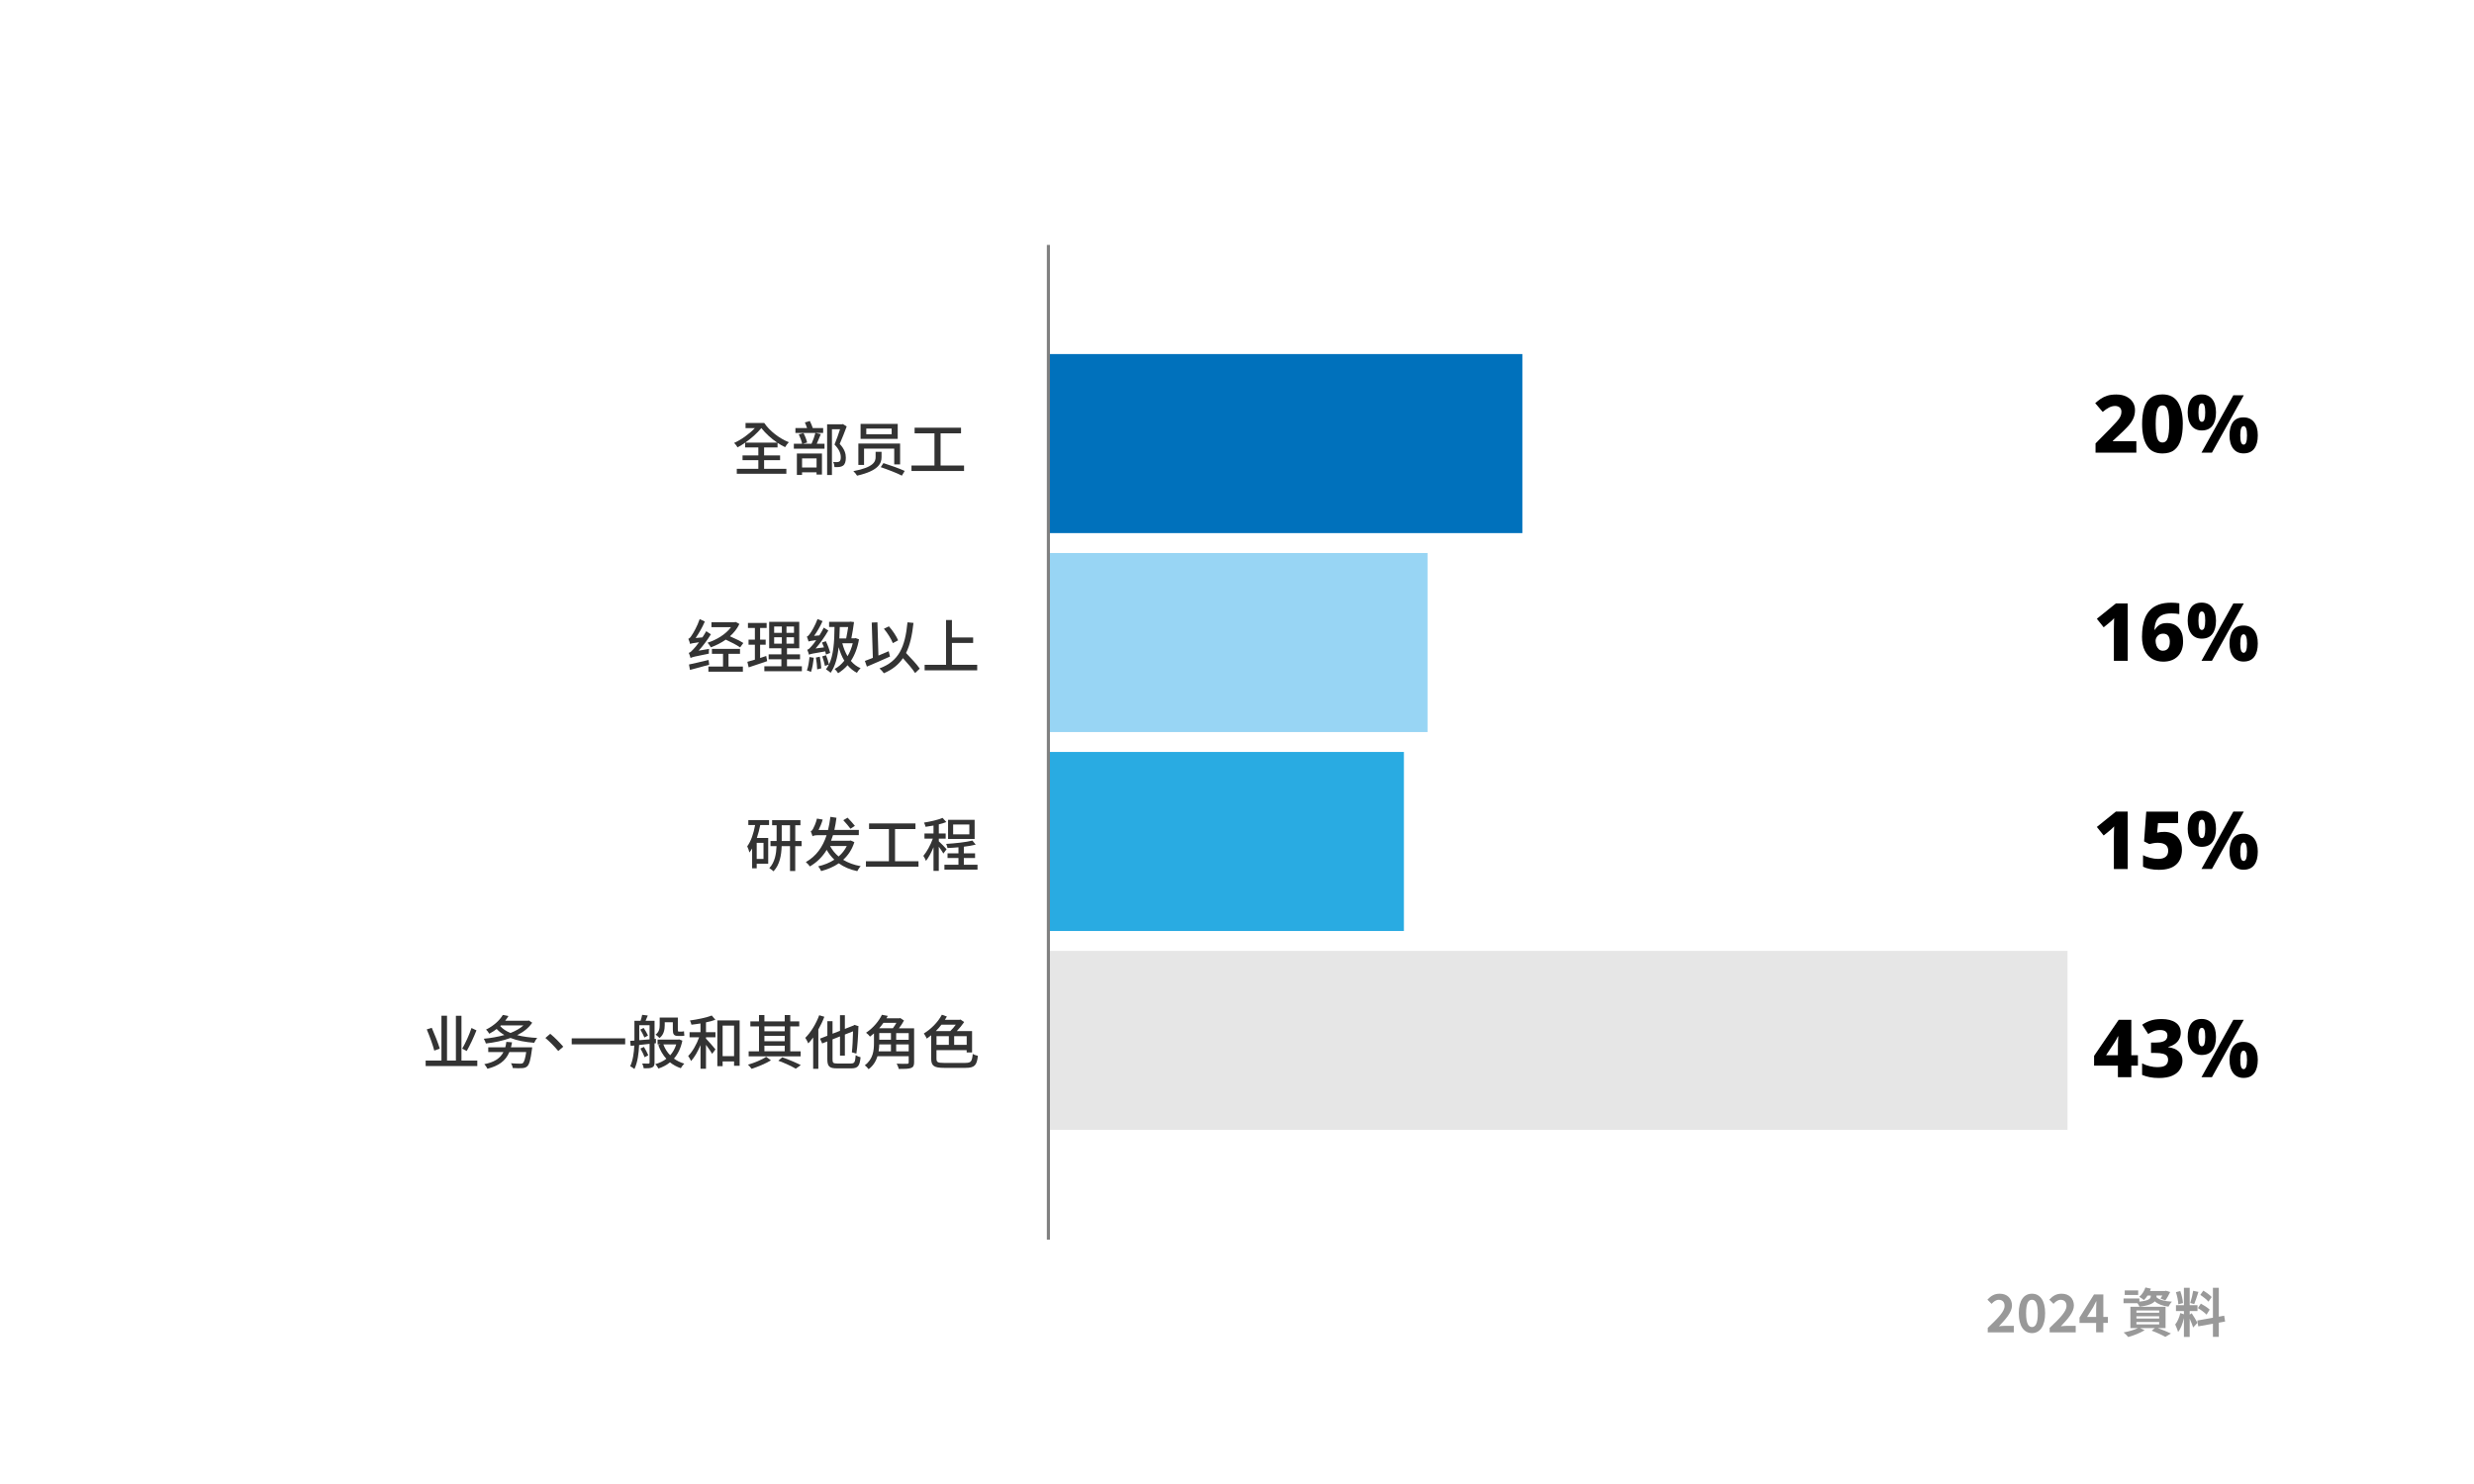 <?xml version="1.0" encoding="UTF-8"?>
<svg xmlns="http://www.w3.org/2000/svg" viewBox="0 0 800 480">
  <defs>
    <style>
      .cls-1 {
        fill: #e6e6e6;
      }

      .cls-2 {
        fill: #98d5f4;
      }

      .cls-3 {
        fill: #0071bc;
      }

      .cls-4 {
        fill: none;
        stroke: gray;
        stroke-miterlimit: 10;
      }

      .cls-5 {
        fill: #29abe2;
      }

      .cls-6 {
        fill: #333;
      }

      .cls-7 {
        fill: #999;
      }
    </style>
  </defs>
  <g id="_2024" data-name="2024">
    <g>
      <rect class="cls-1" x="339.01" y="307.56" width="329.55" height="57.91"/>
      <rect class="cls-5" x="339.01" y="243.22" width="114.96" height="57.91"/>
      <rect class="cls-2" x="339.01" y="178.87" width="122.62" height="57.91"/>
      <rect class="cls-3" x="339.01" y="114.52" width="153.28" height="57.91"/>
    </g>
    <line class="cls-4" x1="339.01" y1="400.96" x2="339.01" y2="79.22"/>
  </g>
  <g id="Numbers">
    <g>
      <path d="M690.83,146.41h-13.21v-2.99l4.6-4.65c.94-.97,1.68-1.77,2.24-2.39s.95-1.17,1.18-1.65c.23-.48.35-.98.35-1.52,0-.66-.2-1.14-.58-1.44-.39-.3-.88-.46-1.47-.46-.66,0-1.3.17-1.94.49s-1.32.81-2.07,1.43l-2.42-2.83c.54-.48,1.11-.94,1.72-1.36.61-.42,1.32-.77,2.14-1.04.82-.27,1.82-.4,2.98-.4,1.25,0,2.32.22,3.22.66s1.59,1.04,2.08,1.79c.48.75.73,1.62.73,2.59,0,1.04-.2,1.98-.6,2.83-.4.85-.99,1.69-1.77,2.52-.78.83-1.73,1.77-2.86,2.81l-1.92,1.77v.16h7.59v3.69Z"/>
      <path d="M705.83,137.13c0,1.99-.21,3.7-.64,5.12-.42,1.42-1.12,2.51-2.08,3.28s-2.25,1.14-3.86,1.14c-2.29,0-3.96-.84-5-2.52-1.05-1.68-1.57-4.02-1.57-7.02,0-1.99.21-3.7.64-5.13.42-1.43,1.12-2.53,2.08-3.29.96-.76,2.25-1.14,3.86-1.14,2.27,0,3.93.84,4.99,2.52,1.06,1.68,1.59,4.03,1.59,7.05ZM697.07,137.13c0,1.99.15,3.49.46,4.49.3,1,.88,1.5,1.73,1.5s1.43-.5,1.73-1.5c.3-1,.46-2.49.46-4.49s-.15-3.47-.46-4.48c-.3-1.01-.88-1.52-1.73-1.52s-1.43.51-1.73,1.52c-.3,1.01-.46,2.51-.46,4.48Z"/>
      <path d="M711.94,127.58c1.46,0,2.59.51,3.41,1.52.81,1.01,1.22,2.44,1.22,4.28s-.38,3.27-1.14,4.3c-.76,1.03-1.92,1.55-3.48,1.55-1.42,0-2.53-.52-3.33-1.55-.8-1.03-1.2-2.47-1.2-4.3s.37-3.26,1.12-4.28c.75-1.01,1.88-1.52,3.41-1.52ZM711.99,130.45c-.4,0-.68.25-.84.75-.17.5-.25,1.24-.25,2.21s.08,1.72.25,2.24.45.78.84.78.68-.26.85-.78c.16-.52.25-1.27.25-2.24s-.08-1.71-.25-2.21c-.17-.5-.45-.75-.85-.75ZM725.56,127.85l-10.3,18.56h-3.38l10.3-18.56h3.38ZM725.46,135c1.46,0,2.59.51,3.41,1.52s1.22,2.44,1.22,4.28-.38,3.27-1.14,4.3-1.92,1.55-3.48,1.55c-1.42,0-2.53-.52-3.33-1.55-.8-1.03-1.2-2.47-1.2-4.3s.37-3.26,1.12-4.28,1.88-1.52,3.41-1.52ZM725.51,137.83c-.4,0-.68.26-.84.78-.17.52-.25,1.26-.25,2.21s.08,1.69.25,2.21c.16.52.45.78.84.78.73,0,1.09-1,1.09-2.99s-.36-2.99-1.09-2.99Z"/>
    </g>
    <g>
      <path d="M688.02,213.74h-4.47v-10.01c0-.23,0-.56.01-1.01s.02-.93.03-1.43c0-.5.02-.95.04-1.35-.14.17-.33.38-.57.61-.24.23-.47.44-.68.61l-2.13,1.74-2.21-2.76,6.16-4.97h3.82v18.56Z"/>
      <path d="M692.65,205.86c0-1.06.08-2.11.23-3.17.16-1.06.43-2.05.82-2.98s.94-1.75,1.65-2.47c.71-.72,1.62-1.28,2.73-1.69,1.11-.41,2.46-.61,4.06-.61.36,0,.8.02,1.31.05.51.04.93.09,1.26.16v3.48c-.35-.07-.72-.13-1.13-.17-.41-.04-.86-.06-1.37-.06-1.4,0-2.5.22-3.28.65-.78.43-1.34,1.05-1.68,1.85-.34.8-.53,1.73-.58,2.78h.16c.35-.61.82-1.12,1.43-1.53.61-.42,1.41-.62,2.42-.62,1.63,0,2.91.52,3.85,1.56s1.4,2.5,1.4,4.39c0,2.06-.58,3.67-1.73,4.81s-2.72,1.72-4.69,1.72c-1.3,0-2.47-.29-3.5-.87-1.03-.58-1.85-1.47-2.46-2.68-.61-1.2-.91-2.73-.91-4.59ZM699.43,210.47c.66,0,1.19-.23,1.6-.7.41-.47.61-1.2.61-2.21,0-.8-.17-1.43-.52-1.9-.35-.47-.89-.7-1.64-.7s-1.36.24-1.79.73c-.43.49-.65,1.01-.65,1.59,0,.5.09,1,.26,1.5.17.49.44.9.79,1.22.35.32.8.48,1.34.48Z"/>
      <path d="M711.94,194.92c1.46,0,2.59.51,3.41,1.52.81,1.01,1.22,2.44,1.22,4.28s-.38,3.27-1.14,4.3c-.76,1.03-1.92,1.55-3.48,1.55-1.42,0-2.53-.52-3.33-1.55-.8-1.03-1.2-2.47-1.2-4.3s.37-3.26,1.12-4.28c.75-1.01,1.88-1.52,3.41-1.52ZM711.99,197.78c-.4,0-.68.25-.84.75-.17.5-.25,1.24-.25,2.21s.08,1.72.25,2.24.45.78.84.78.68-.26.85-.78c.16-.52.25-1.27.25-2.24s-.08-1.71-.25-2.21c-.17-.5-.45-.75-.85-.75ZM725.56,195.18l-10.3,18.56h-3.38l10.3-18.56h3.38ZM725.46,202.33c1.46,0,2.59.51,3.41,1.52s1.22,2.44,1.22,4.28-.38,3.27-1.14,4.3-1.92,1.55-3.48,1.55c-1.42,0-2.53-.52-3.33-1.55-.8-1.03-1.2-2.47-1.2-4.3s.37-3.26,1.12-4.28,1.88-1.52,3.41-1.52ZM725.51,205.16c-.4,0-.68.26-.84.78-.17.52-.25,1.26-.25,2.21s.08,1.69.25,2.21c.16.52.45.78.84.78.73,0,1.09-1,1.09-2.99s-.36-2.99-1.09-2.99Z"/>
    </g>
    <g>
      <path d="M688.02,281.08h-4.47v-10.01c0-.23,0-.56.01-1.01,0-.45.02-.93.03-1.43s.02-.95.04-1.35c-.14.17-.33.38-.57.61s-.47.44-.68.61l-2.13,1.74-2.21-2.76,6.16-4.97h3.82v18.56Z"/>
      <path d="M699.82,269.06c1.09,0,2.07.23,2.94.68.87.45,1.55,1.11,2.05,1.98.5.87.75,1.92.75,3.15,0,2.06-.62,3.66-1.87,4.78-1.25,1.13-3.11,1.69-5.59,1.69-1.02,0-1.97-.09-2.83-.26-.87-.17-1.63-.42-2.29-.75v-3.72c.64.33,1.42.61,2.33.85.91.23,1.75.35,2.54.35,1.06,0,1.87-.22,2.43-.66.56-.44.84-1.11.84-2.01,0-.81-.28-1.44-.84-1.88-.56-.44-1.43-.66-2.59-.66-.47,0-.95.05-1.43.14-.49.1-.9.19-1.25.27l-1.69-.86.7-9.62h10.3v3.72h-6.5l-.29,3.09c.29-.05.6-.11.91-.17s.77-.09,1.38-.09Z"/>
      <path d="M711.94,262.25c1.46,0,2.59.51,3.41,1.52.81,1.01,1.22,2.44,1.22,4.28s-.38,3.27-1.14,4.3c-.76,1.03-1.92,1.55-3.48,1.55-1.42,0-2.53-.52-3.33-1.55-.8-1.03-1.2-2.46-1.2-4.3s.37-3.26,1.12-4.28c.75-1.01,1.88-1.52,3.41-1.52ZM711.99,265.11c-.4,0-.68.25-.84.75s-.25,1.24-.25,2.21.08,1.72.25,2.24c.17.52.45.78.84.78s.68-.26.85-.78c.16-.52.25-1.26.25-2.24s-.08-1.71-.25-2.21c-.17-.5-.45-.75-.85-.75ZM725.56,262.51l-10.3,18.56h-3.38l10.3-18.56h3.38ZM725.46,269.66c1.46,0,2.59.51,3.41,1.52.81,1.01,1.22,2.44,1.22,4.28s-.38,3.27-1.14,4.3-1.92,1.55-3.48,1.55c-1.42,0-2.53-.52-3.33-1.55-.8-1.03-1.2-2.46-1.2-4.3s.37-3.26,1.12-4.28c.75-1.01,1.88-1.52,3.41-1.52ZM725.51,272.5c-.4,0-.68.26-.84.78-.17.52-.25,1.26-.25,2.21s.08,1.69.25,2.21c.16.52.45.78.84.78.73,0,1.09-1,1.09-2.99s-.36-2.99-1.09-2.99Z"/>
    </g>
    <g>
      <path d="M691.32,344.69h-2.13v3.72h-4.34v-3.72h-7.7v-3.17l7.96-11.67h4.08v11.46h2.13v3.38ZM684.85,341.31v-2.68c0-.35,0-.77.03-1.27.02-.5.03-.96.05-1.38s.04-.68.05-.78h-.13c-.16.36-.31.69-.47.97-.16.29-.35.6-.57.95l-2.78,4.19h3.82Z"/>
      <path d="M705.18,333.95c0,.87-.18,1.61-.55,2.24-.36.62-.85,1.14-1.47,1.55s-1.3.71-2.04.9v.08c1.47.19,2.61.65,3.41,1.37.8.72,1.2,1.71,1.2,2.98,0,1.04-.27,1.99-.81,2.83-.54.85-1.36,1.53-2.48,2.03s-2.56.75-4.33.75c-1.11,0-2.09-.09-2.95-.26s-1.69-.42-2.48-.75v-3.72c.8.42,1.63.72,2.5.92.87.2,1.66.3,2.39.3,1.32,0,2.23-.21,2.74-.64.51-.42.77-1.01.77-1.75,0-.47-.12-.87-.36-1.2-.24-.33-.67-.58-1.29-.75s-1.48-.26-2.59-.26h-1.27v-3.35h1.3c1.06,0,1.87-.1,2.44-.29.57-.19.97-.45,1.21-.79.23-.34.35-.72.35-1.16,0-1.21-.8-1.82-2.39-1.82-.85,0-1.61.16-2.28.47s-1.18.58-1.55.81l-1.95-2.99c.75-.52,1.61-.96,2.6-1.31.99-.35,2.22-.53,3.69-.53,1.91,0,3.42.38,4.52,1.14,1.11.76,1.66,1.84,1.66,3.22Z"/>
      <path d="M711.94,329.58c1.46,0,2.59.51,3.41,1.52.81,1.01,1.22,2.44,1.22,4.28s-.38,3.27-1.14,4.3c-.76,1.03-1.92,1.55-3.48,1.55-1.42,0-2.53-.52-3.33-1.55-.8-1.03-1.2-2.46-1.2-4.3s.37-3.26,1.12-4.28c.75-1.01,1.88-1.52,3.41-1.52ZM711.99,332.45c-.4,0-.68.25-.84.75-.17.5-.25,1.24-.25,2.21s.08,1.72.25,2.24c.17.52.45.78.84.78s.68-.26.85-.78c.16-.52.25-1.26.25-2.24s-.08-1.71-.25-2.21c-.17-.5-.45-.75-.85-.75ZM725.56,329.85l-10.3,18.56h-3.38l10.3-18.56h3.38ZM725.46,337c1.46,0,2.59.51,3.41,1.52.81,1.01,1.22,2.44,1.22,4.28s-.38,3.27-1.14,4.3-1.92,1.55-3.48,1.55c-1.42,0-2.53-.52-3.33-1.55-.8-1.03-1.2-2.46-1.2-4.3s.37-3.26,1.12-4.28c.75-1.01,1.88-1.52,3.41-1.52ZM725.51,339.83c-.4,0-.68.26-.84.78-.17.52-.25,1.26-.25,2.21s.08,1.69.25,2.21c.16.52.45.78.84.78.73,0,1.09-1,1.09-2.99s-.36-2.99-1.09-2.99Z"/>
    </g>
  </g>
  <g id="Labels-CHS">
    <g>
      <path class="cls-6" d="M247.08,151.63h7.2v1.6h-16.03v-1.6h6.97v-2.79h-5.11v-1.54h5.11v-2.58h-4.26v-1.54c-.83.59-1.67,1.1-2.47,1.52-.25-.46-.7-1.06-1.1-1.44,2.26-.99,4.86-2.87,6.71-4.79h-3.02v-1.65h6.06c1.69,2.53,4.86,5,7.94,6.21-.36.36-.93,1.1-1.2,1.6-.82-.38-1.65-.85-2.45-1.39v1.48h-4.35v2.58h5.17v1.54h-5.17v2.79ZM241,143.16h10.32c-1.96-1.31-3.78-3-5.13-4.69-1.37,1.65-3.27,3.34-5.19,4.69Z"/>
      <path class="cls-6" d="M265.42,140.43c-.42,1.04-.89,2.18-1.31,3.1h2.51v1.6h-9.92v-1.6h2.68c-.17-.84-.63-2.09-1.08-3.04l1.52-.4c.53.95.99,2.2,1.18,3.04l-1.39.4h2.81c.47-1.01.99-2.45,1.25-3.5l1.75.4ZM266.18,140.03h-8.97v-1.58h3.76c-.19-.59-.46-1.27-.7-1.82l1.6-.46c.36.72.74,1.61.95,2.28h3.36v1.58ZM257.68,146.68h8.11v6.82h-1.75v-.74h-4.69v.87h-1.67v-6.95ZM259.36,148.27v2.94h4.69v-2.94h-4.69ZM273.79,137.94c-.66,1.77-1.5,3.93-2.26,5.64,1.62,1.73,1.98,3.21,1.98,4.46s-.27,2.13-.91,2.58c-.32.23-.74.36-1.18.42-.46.06-1.03.06-1.58.04-.02-.46-.17-1.2-.44-1.67.49.06.95.06,1.27.06.29-.02.55-.08.74-.19.36-.23.47-.76.47-1.41,0-1.12-.46-2.47-2.03-4.08.63-1.52,1.33-3.5,1.79-4.96h-2.62v14.82h-1.56v-16.41h4.83l.27-.08,1.23.78Z"/>
      <path class="cls-6" d="M285.06,146.14v1.73c0,2-.99,4.41-7.92,5.98-.23-.42-.76-1.08-1.2-1.46,6.67-1.25,7.2-3.15,7.2-4.56v-1.69h1.92ZM291.06,143.47v6.73h-1.9v-5.09h-9.76v5.26h-1.84v-6.9h13.51ZM290.29,137.1v4.86h-12.01v-4.86h12.01ZM280.12,140.45h8.21v-1.82h-8.21v1.82ZM285.67,149.79c2.15.67,5.24,1.77,6.88,2.53l-.91,1.52c-1.54-.8-4.6-1.98-6.84-2.74l.87-1.31Z"/>
      <path class="cls-6" d="M311.74,150.57v1.77h-17v-1.77h7.43v-10.41h-6.42v-1.82h15.01v1.82h-6.61v10.41h7.6Z"/>
      <path class="cls-6" d="M229.28,209.88c-.08.46-.08,1.18-.06,1.54-4.75.93-5.45,1.14-5.93,1.41-.08-.36-.34-1.2-.57-1.67.47-.09.91-.53,1.52-1.2.36-.36,1.04-1.16,1.8-2.22-2.09.28-2.58.4-2.89.55-.06-.36-.36-1.22-.57-1.67.38-.09.72-.51,1.12-1.16.44-.59,1.82-3,2.55-5.21l1.67.78c-.8,1.86-1.9,3.78-2.98,5.34l2.2-.21c.44-.65.84-1.33,1.22-1.99l1.52.99c-1.16,1.88-2.54,3.74-3.97,5.3l3.36-.57ZM229.32,215.01c-2.17.59-4.45,1.2-6.21,1.67l-.32-1.75c1.58-.32,4.01-.91,6.34-1.48l.19,1.56ZM239.33,209.4c-1.01-.72-2.96-1.73-4.65-2.51-1.48,1.06-3.15,1.88-4.81,2.49-.25-.44-.72-1.12-1.06-1.5,2.91-.91,5.89-2.74,7.58-5.03h-6.33v-1.6h7.47l.34-.08,1.23.65c-.72,1.52-1.79,2.85-3.06,3.99,1.6.67,3.34,1.54,4.33,2.17l-1.04,1.42ZM235.57,215.6h4.65v1.65h-11.15v-1.65h4.73v-4.12h-3.59v-1.6h9.08v1.6h-3.72v4.12Z"/>
      <path class="cls-6" d="M248.07,213.85c-2.07.72-4.27,1.46-5.98,2.01l-.42-1.8c.68-.19,1.52-.42,2.43-.7v-4.83h-2.05v-1.63h2.05v-3.78h-2.24v-1.63h6.04v1.63h-2.11v3.78h1.8v1.63h-1.8v4.29c.65-.21,1.33-.42,1.98-.65l.3,1.67ZM259.3,215.5v1.61h-12.14v-1.61h5.51v-2.26h-4.12v-1.6h4.12v-1.96h-3.95v-8.55h9.73v8.55h-3.97v1.96h4.22v1.6h-4.22v2.26h4.83ZM250.33,204.69h2.49v-2.05h-2.49v2.05ZM250.33,208.19h2.49v-2.07h-2.49v2.07ZM256.75,202.64h-2.43v2.05h2.43v-2.05ZM256.75,206.12h-2.43v2.07h2.43v-2.07Z"/>
      <path class="cls-6" d="M267.09,211.72c-.06-.3-.11-.63-.23-1.03-4.22.7-4.88.85-5.26,1.08-.08-.34-.36-1.18-.57-1.61.47-.1.89-.55,1.48-1.25.29-.3.82-.97,1.42-1.86-1.77.21-2.18.32-2.47.46-.09-.34-.36-1.16-.55-1.6.34-.1.68-.46,1.06-1.03.42-.55,1.67-2.64,2.39-4.65l1.63.67c-.74,1.65-1.73,3.38-2.74,4.77l1.71-.15c.51-.8.99-1.65,1.41-2.51l1.48.93c-1.18,2.07-2.64,4.14-4.12,5.81l2.72-.36c-.21-.55-.42-1.08-.65-1.56l1.25-.44c.59,1.22,1.2,2.81,1.39,3.8l-1.37.53ZM263.16,212.75c-.19,1.63-.51,3.42-.91,4.58-.3-.15-.97-.38-1.33-.49.44-1.12.68-2.81.84-4.33l1.41.25ZM265.09,212.41c.23,1.2.44,2.74.49,3.76l-1.33.34c-.02-1.04-.21-2.6-.42-3.82l1.25-.28ZM277.76,206.82c-.47,2.77-1.39,5.09-2.62,6.95.87,1.03,1.92,1.84,3.15,2.37-.42.34-.93,1.01-1.2,1.48-1.18-.61-2.18-1.44-3.02-2.45-.91,1.04-1.96,1.9-3.06,2.58-.25-.44-.74-1.04-1.12-1.37,1.16-.61,2.22-1.52,3.13-2.68-.78-1.29-1.37-2.75-1.84-4.37-.36,3.34-1.08,6.12-2.58,8.28-.27-.29-1.1-.87-1.52-1.12.36-.48.67-.99.95-1.54l-1.27.44c-.15-.82-.53-2.11-.87-3.08l1.22-.38c.38.93.78,2.18.95,3,1.44-2.98,1.75-7.18,1.79-12.14h-1.75v-1.65h6.57l.27-.08,1.22.15c-.21,1.6-.53,3.59-.86,5.26h1.04l.32-.08,1.1.4ZM271.55,202.81c-.02,1.29-.08,2.51-.13,3.69h2.2c.25-1.18.46-2.55.65-3.69h-2.72ZM272.37,208.07c.4,1.5.95,2.93,1.69,4.18.74-1.23,1.31-2.64,1.69-4.18h-3.38Z"/>
      <path class="cls-6" d="M287.8,212.35c-2.58,1.18-5.38,2.37-7.48,3.27l-.65-1.84c.72-.27,1.62-.61,2.58-.99l-.36-11.42,1.84-.08.32,10.75c1.1-.46,2.22-.93,3.32-1.41l.42,1.71ZM295.91,217.69c-.82-1.27-2.41-3.15-3.93-4.81-1.42,2.11-3.42,3.7-6.17,4.88-.25-.38-.97-1.2-1.42-1.56,6.31-2.34,8.28-6.92,9.06-14.91l1.94.19c-.44,3.99-1.14,7.18-2.41,9.73,1.61,1.67,3.51,3.7,4.43,5.05l-1.48,1.42ZM288.71,208.02c-.49-1.29-1.71-3.27-2.89-4.65l1.62-.78c1.23,1.37,2.43,3.21,2.98,4.52l-1.71.91Z"/>
      <path class="cls-6" d="M315.99,215.03v1.79h-17v-1.79h6.93v-14.48h1.9v5.64h6.86v1.77h-6.86v7.07h8.17Z"/>
      <path class="cls-6" d="M241.97,265.25h6.72v1.6h-2.85c-.29,1.44-.65,2.85-1.1,4.18h3.67v8.36h-3.72v1.46h-1.48v-6.42c-.29.47-.57.91-.89,1.31-.08-.46-.44-1.52-.7-1.99,1.25-1.69,2.07-4.2,2.56-6.9h-2.2v-1.6ZM246.89,272.61h-2.2v5.22h2.2v-5.22ZM259.2,273.69h-2.05v8.04h-1.69v-8.04h-2.7c-.09,2.85-.59,6-2.64,8.13-.3-.28-.95-.8-1.35-1.03,1.8-1.88,2.24-4.67,2.34-7.1h-1.96v-1.67h1.98v-5.09h-1.46v-1.65h9.16v1.65h-1.67v5.09h2.05v1.67ZM255.46,272.02v-5.09h-2.68v5.09h2.68Z"/>
      <path class="cls-6" d="M276.26,272.42c-.76,2.39-2.03,4.26-3.61,5.68,1.58.97,3.48,1.67,5.68,2.07-.4.38-.87,1.12-1.12,1.6-2.36-.49-4.33-1.35-5.98-2.53-1.69,1.16-3.63,1.96-5.7,2.51-.19-.46-.61-1.14-.95-1.54,1.88-.44,3.69-1.14,5.21-2.15-.97-.91-1.79-1.98-2.47-3.17-1.31,2.17-3.06,3.95-5.43,5.36-.25-.38-.87-1.06-1.31-1.41,3.4-1.94,5.47-4.9,6.71-8.7h-2.56c-1.1,0-1.8.13-1.98.36-.11-.38-.4-1.2-.59-1.63.27-.06.49-.34.74-.76.21-.38.95-1.88,1.27-3.34l1.86.32c-.32,1.16-.84,2.37-1.33,3.36h3.06c.32-1.33.57-2.75.76-4.24l1.96.3c-.17,1.39-.4,2.7-.68,3.93h7.92l-.02,1.69h-8.34c-.19.61-.4,1.23-.63,1.8h6l.34-.08,1.2.55ZM268.42,273.65c.7,1.31,1.62,2.43,2.75,3.38,1.08-.93,1.99-2.05,2.64-3.38h-5.4ZM275.01,268.05c-.49-.7-1.54-1.9-2.32-2.75l1.39-.82c.78.8,1.84,1.96,2.36,2.64l-1.42.93Z"/>
      <path class="cls-6" d="M297.01,278.57v1.77h-17v-1.77h7.43v-10.41h-6.42v-1.82h15.01v1.82h-6.61v10.41h7.6Z"/>
      <path class="cls-6" d="M305.05,276.06c-.29-.53-.91-1.42-1.48-2.2v7.83h-1.71v-7.67c-.7,1.73-1.58,3.36-2.43,4.43-.17-.49-.59-1.22-.85-1.63,1.12-1.29,2.34-3.55,3.06-5.57h-2.7v-1.67h2.92v-2.56c-.87.17-1.75.3-2.56.42-.08-.38-.32-.99-.51-1.37,2.13-.34,4.56-.89,6-1.52l1.22,1.35c-.72.28-1.56.53-2.43.74v2.94h2.22v1.67h-2.22v.87c.55.48,2.17,2.13,2.51,2.56l-1.03,1.39ZM316.09,279.71v1.58h-10.7v-1.58h4.54v-2.19h-3.53v-1.52h3.53v-1.94c-1.22.11-2.43.19-3.55.23-.04-.36-.25-.97-.42-1.33,2.95-.19,6.46-.55,8.47-1.08l1.08,1.31c-1.08.28-2.43.51-3.84.68v2.13h3.63v1.52h-3.63v2.19h4.41ZM315.16,271.37h-8.59v-6.19h8.59v6.19ZM313.45,266.68h-5.24v3.19h5.24v-3.19Z"/>
      <path class="cls-6" d="M154.34,343.05v1.75h-16.7v-1.75h5.11v-14.51h1.8v14.51h2.87v-14.5h1.8v14.5h5.11ZM140.43,339.82c-.44-1.75-1.5-4.67-2.43-6.86l1.62-.51c.95,2.17,2.09,5.02,2.58,6.72l-1.77.65ZM154.07,333.28c-.89,2.26-2.13,4.88-3.15,6.67l-1.46-.76c1.01-1.73,2.3-4.5,3-6.69l1.62.78Z"/>
      <path class="cls-6" d="M172.09,330.81c-1.12,1.67-2.83,3-4.86,4.01,1.9.49,4.12.78,6.5.91-.38.38-.78,1.1-.99,1.56-2.89-.23-5.49-.7-7.66-1.56-2.47.91-5.24,1.46-7.96,1.79-.13-.44-.42-1.14-.68-1.54,2.26-.21,4.54-.61,6.65-1.2-.95-.55-1.77-1.2-2.49-1.96-.7.55-1.5,1.08-2.39,1.54-.21-.4-.7-1.06-1.06-1.33,2.66-1.31,4.48-3.13,5.45-4.75l1.81.36c-.3.51-.67,1.03-1.06,1.52h7.37l.3-.08,1.08.72ZM172.09,338.77s-.06.49-.09.72c-.44,3.36-.86,4.83-1.54,5.43-.47.42-.95.53-1.73.57-.63.04-1.79.04-2.94-.04-.02-.46-.27-1.1-.57-1.54,1.22.11,2.49.13,2.98.13.42,0,.65-.02.86-.19.44-.34.78-1.41,1.1-3.57h-5.45c-1.24,2.94-3.51,4.48-7.09,5.41-.17-.4-.68-1.14-1.01-1.48,3.08-.61,5.09-1.79,6.19-3.93h-4.92v-1.52h5.51c.15-.53.27-1.12.34-1.77l1.84.15c-.1.57-.21,1.12-.36,1.62h6.88ZM161.75,331.88c.78.91,1.92,1.65,3.32,2.24,1.65-.67,3.1-1.46,4.18-2.45h-7.29l-.21.21Z"/>
      <path class="cls-6" d="M176.36,335.73l1.56-1.35c1.37,1.1,3.13,2.89,4.22,4.18l-1.62,1.39c-1.2-1.46-2.83-3.1-4.16-4.22Z"/>
      <path class="cls-6" d="M202.16,335.85v1.94h-17.29v-1.94h17.29Z"/>
      <path class="cls-6" d="M211.65,337.48v6.19c0,.87-.19,1.33-.76,1.58-.55.29-1.44.3-2.72.3-.06-.42-.29-1.14-.51-1.56.86.04,1.79.04,2.03.04.27-.02.36-.11.36-.38v-6.02c-1.16.13-2.32.27-3.38.38-.11,2.56-.47,5.58-1.52,7.77-.3-.29-.99-.74-1.37-.91.91-1.92,1.22-4.43,1.33-6.69l-1.18.11-.15-1.62,1.37-.09v-6.4h1.98c.19-.61.44-1.39.53-1.94l1.81.23c-.25.61-.49,1.22-.72,1.71h2.91v5.87l.44-.04.02,1.41-.46.06ZM206.71,336.45c1.04-.08,2.18-.17,3.34-.27v-4.58h-3.34v4.84ZM208.13,332.48c.55.78,1.12,1.8,1.41,2.47l-1.16.63c-.25-.68-.86-1.77-1.33-2.55l1.08-.55ZM208.45,341.96c-.27-.76-.85-1.96-1.37-2.81l1.14-.53c.53.86,1.14,1.98,1.41,2.7l-1.18.65ZM220.65,336.61c-.51,2.45-1.46,4.35-2.72,5.79.95.7,2.09,1.27,3.34,1.63-.36.36-.89,1.03-1.12,1.48-1.33-.46-2.49-1.08-3.5-1.9-1.08.89-2.36,1.54-3.74,2.01-.19-.42-.7-1.12-1.01-1.42,1.33-.38,2.55-.95,3.57-1.73-1.12-1.23-1.98-2.72-2.6-4.43l.74-.23h-.97v-1.56h6.67l.3-.06,1.03.4ZM214.95,331.55c0,1.44-.27,3.13-1.69,4.2-.27-.29-.93-.91-1.27-1.1,1.2-.91,1.33-2.07,1.33-3.13v-2.38h5.87v3.86c0,.49.04.67.27.67h.87c.25,0,.63-.02.85-.11.02.44.06,1.03.13,1.41-.25.11-.63.11-.95.11h-1.08c-1.42,0-1.71-.59-1.71-2.09v-2.34h-2.62v.91ZM214.51,337.82c.49,1.35,1.23,2.53,2.2,3.51.84-.93,1.52-2.11,1.96-3.51h-4.16Z"/>
      <path class="cls-6" d="M228.29,333.87h3.06v1.63h-3.06v.44c.74.74,2.62,2.91,3.06,3.48l-1.06,1.44c-.38-.68-1.25-1.9-2-2.91v7.73h-1.77v-7.64c-.85,2.01-1.94,3.95-3.06,5.15-.19-.49-.61-1.18-.93-1.63,1.39-1.39,2.75-3.82,3.55-6.06h-3.1v-1.63h3.53v-2.83c-.99.17-1.99.28-2.92.4-.08-.38-.3-.97-.49-1.37,2.49-.34,5.36-.93,7.05-1.6l1.18,1.37c-.89.34-1.94.63-3.04.84v3.19ZM239.17,330.05v14.67h-1.8v-1.41h-3.7v1.54h-1.71v-14.8h7.22ZM237.37,341.62v-9.88h-3.7v9.88h3.7Z"/>
      <path class="cls-6" d="M249.3,342.97c-1.69,1.03-4.25,2.09-6.27,2.74-.27-.38-.78-.99-1.16-1.35,2.01-.55,4.58-1.63,5.89-2.53l1.54,1.14ZM258.9,341.68h-16.81v-1.63h3.34v-8.07h-2.79v-1.62h2.79v-2.03h1.75v2.03h6.57v-2.03h1.79v2.03h2.91v1.62h-2.91v8.07h3.36v1.63ZM247.18,331.97v1.6h6.57v-1.6h-6.57ZM247.18,336.78h6.57v-1.71h-6.57v1.71ZM247.18,340.04h6.57v-1.79h-6.57v1.79ZM252.93,341.98c2.17.74,4.58,1.79,6.02,2.53l-1.63,1.16c-1.29-.76-3.48-1.8-5.64-2.58l1.25-1.1Z"/>
      <path class="cls-6" d="M266.56,328.87c-.51,1.41-1.2,2.79-1.94,4.12v12.71h-1.67v-10.12c-.51.7-1.04,1.35-1.58,1.9-.17-.44-.68-1.39-.97-1.79,1.79-1.77,3.48-4.54,4.5-7.31l1.65.49ZM275.22,343.98c1.12,0,1.31-.49,1.48-2.68.42.29,1.1.57,1.58.67-.27,2.7-.8,3.59-2.96,3.59h-4.67c-2.41,0-3.12-.59-3.12-2.93v-5.78l-1.67.65-.7-1.56,2.38-.93v-4.71h1.67v4.05l2.41-.93v-5.05h1.58v4.43l2.85-1.12.25-.19,1.33.44-.06.3c-.08,2.72-.29,6.29-.65,8.55l-1.46-.4c.21-1.67.32-4.39.38-6.8l-2.64,1.04v6.82h-1.58v-6.21l-2.41.95v6.48c0,1.1.21,1.33,1.52,1.33h4.5Z"/>
      <path class="cls-6" d="M295.59,343.62c0,1.04-.27,1.56-1.04,1.84-.78.27-2.01.29-3.93.29-.08-.47-.42-1.23-.67-1.71,1.42.08,2.93.06,3.36.04.4,0,.53-.11.53-.47v-1.98h-10.09c-.48,1.56-1.35,3.06-2.87,4.2-.25-.36-.87-1.01-1.23-1.27,2.7-1.98,2.96-4.83,2.96-7.18v-3.12c-.4.36-.84.7-1.29,1.03-.27-.4-.86-.99-1.27-1.25,2.49-1.67,4.22-3.93,5.13-5.81l1.9.36c-.13.27-.29.51-.44.78h4.18l.3-.08,1.2.8c-.42.8-1.03,1.71-1.63,2.51h4.9v11.04ZM284.32,337.82c-.02.7-.08,1.46-.21,2.24h3.99v-2.24h-3.78ZM285.67,330.83c-.4.59-.87,1.18-1.37,1.75h4.43c.4-.53.8-1.16,1.14-1.75h-4.2ZM284.32,336.3h3.78v-2.15h-3.78v2.15ZM293.84,334.16h-4.05v2.15h4.05v-2.15ZM293.84,340.06v-2.24h-4.05v2.24h4.05Z"/>
      <path class="cls-6" d="M312.19,343.79c1.82,0,2.13-.49,2.36-2.91.44.29,1.2.53,1.67.63-.36,3.02-1.01,3.89-3.99,3.89h-6.92c-3.21,0-4.2-.59-4.2-3v-7.54c-.48.4-.95.76-1.42,1.08-.17-.38-.67-1.27-.95-1.67,2.26-1.37,4.54-3.61,5.83-6.06l1.62.59c-.19.36-.42.7-.65,1.06h4.71l.36-.09,1.16.82c-.67.97-1.5,2.01-2.38,2.92h4.94v6.9h-1.75v-.74h-9.76v2.74c0,1.14.36,1.39,2.43,1.39h6.93ZM304.42,331.44c-.55.72-1.16,1.42-1.82,2.07h4.67c.63-.59,1.27-1.35,1.79-2.07h-4.63ZM302.83,337.97h3.99v-2.83h-3.99v2.83ZM312.59,335.14h-4.05v2.83h4.05v-2.83Z"/>
    </g>
    <g>
      <path class="cls-7" d="M642.77,429.5c3.28-3.13,5.44-5.27,5.44-7.09,0-1.24-.68-1.99-1.89-1.99-.92,0-1.67.61-2.31,1.31l-1.36-1.36c1.16-1.24,2.28-1.92,3.99-1.92,2.38,0,3.96,1.51,3.96,3.83,0,2.14-1.97,4.35-4.22,6.7.63-.07,1.46-.14,2.06-.14h2.75v2.11h-8.43v-1.45Z"/>
      <path class="cls-7" d="M652.8,424.76c0-4.15,1.68-6.31,4.27-6.31s4.25,2.18,4.25,6.31-1.67,6.43-4.25,6.43-4.27-2.26-4.27-6.43ZM658.95,424.76c0-3.4-.8-4.35-1.89-4.35s-1.9.95-1.9,4.35.82,4.47,1.9,4.47,1.89-1.05,1.89-4.47Z"/>
      <path class="cls-7" d="M662.79,429.5c3.28-3.13,5.44-5.27,5.44-7.09,0-1.24-.68-1.99-1.89-1.99-.92,0-1.67.61-2.31,1.31l-1.36-1.36c1.16-1.24,2.28-1.92,3.99-1.92,2.38,0,3.96,1.51,3.96,3.83,0,2.14-1.97,4.35-4.22,6.7.63-.07,1.46-.14,2.06-.14h2.75v2.11h-8.43v-1.45Z"/>
      <path class="cls-7" d="M677.81,427.9h-5.37v-1.72l4.69-7.5h3.01v7.29h1.48v1.92h-1.48v3.04h-2.33v-3.04ZM677.81,425.98v-2.45c0-.73.05-1.89.08-2.62h-.07c-.31.66-.65,1.29-1,1.97l-1.95,3.09h2.94Z"/>
      <path class="cls-7" d="M697.32,419.57c.92.9,2.72,1.33,5.01,1.45-.41.39-.88,1.12-1.12,1.61-1.9-.24-3.38-.78-4.45-1.72-.65.75-2.06,1.41-4.91,1.73-.14-.32-.41-.75-.68-1.11h-4.5v-1.55h5.13v1.04c3.25-.34,3.67-1.1,3.67-1.73v-.25h-1.02c-.36.56-.76,1.07-1.19,1.46-.32-.31-1.07-.8-1.5-1.04.9-.75,1.6-1.87,1.99-3.03l1.77.39c-.08.25-.19.51-.29.75h4.83l.31-.08,1.38.42c-.44.93-1.02,2.01-1.56,2.69l-1.56-.58c.19-.27.41-.63.59-.99h-1.89v.53ZM697.78,429.57c1.56.58,3.23,1.26,4.23,1.75l-1.82,1.09c-.97-.56-2.74-1.39-4.42-2.01l1.04-.83h-4.79l1.48.68c-1.39.88-3.59,1.73-5.3,2.21-.34-.39-1.05-1.14-1.5-1.48,1.63-.31,3.45-.82,4.64-1.41h-2.45v-6.9h11.37v6.9h-2.48ZM691.41,418.86h-4.35v-1.48h4.35v1.48ZM690.84,424.6h7.36v-.73h-7.36v.73ZM690.84,426.47h7.36v-.73h-7.36v.73ZM690.84,428.38h7.36v-.77h-7.36v.77Z"/>
      <path class="cls-7" d="M708.71,424.76c.34.46,1.61,2.58,1.87,3.11l-1.39,1.51c-.24-.75-.7-1.9-1.12-2.84v5.88h-1.87v-6.07c-.39,1.7-1.02,3.49-1.9,4.47-.17-.71-.61-1.73-.92-2.41.71-.85,1.39-2.41,1.65-3.71l1.17.41v-1.05h-2.57v-1.89h2.57v-5.63h1.87v5.63h2.52v1.89h-2.52v1.16l.65-.46ZM704.39,421.88c-.03-1.05-.37-2.69-.78-3.93l1.41-.36c.46,1.24.82,2.84.88,3.89l-1.51.39ZM710.89,417.87c-.44,1.36-.94,2.96-1.36,3.94l-1.29-.36c.36-1.07.77-2.75.95-3.94l1.7.36ZM717.48,427.82v4.59h-1.9v-4.25l-4.74.85-.31-1.89,5.05-.9v-9.69h1.9v9.35l1.73-.32.31,1.89-2.04.37ZM711.67,421.65c.99.53,2.24,1.34,2.86,1.95l-1.02,1.62c-.56-.63-1.8-1.53-2.79-2.12l.95-1.44ZM714.13,421.03c-.53-.66-1.7-1.58-2.63-2.21l.97-1.36c.95.56,2.16,1.43,2.7,2.06l-1.04,1.51Z"/>
    </g>
  </g>
</svg>